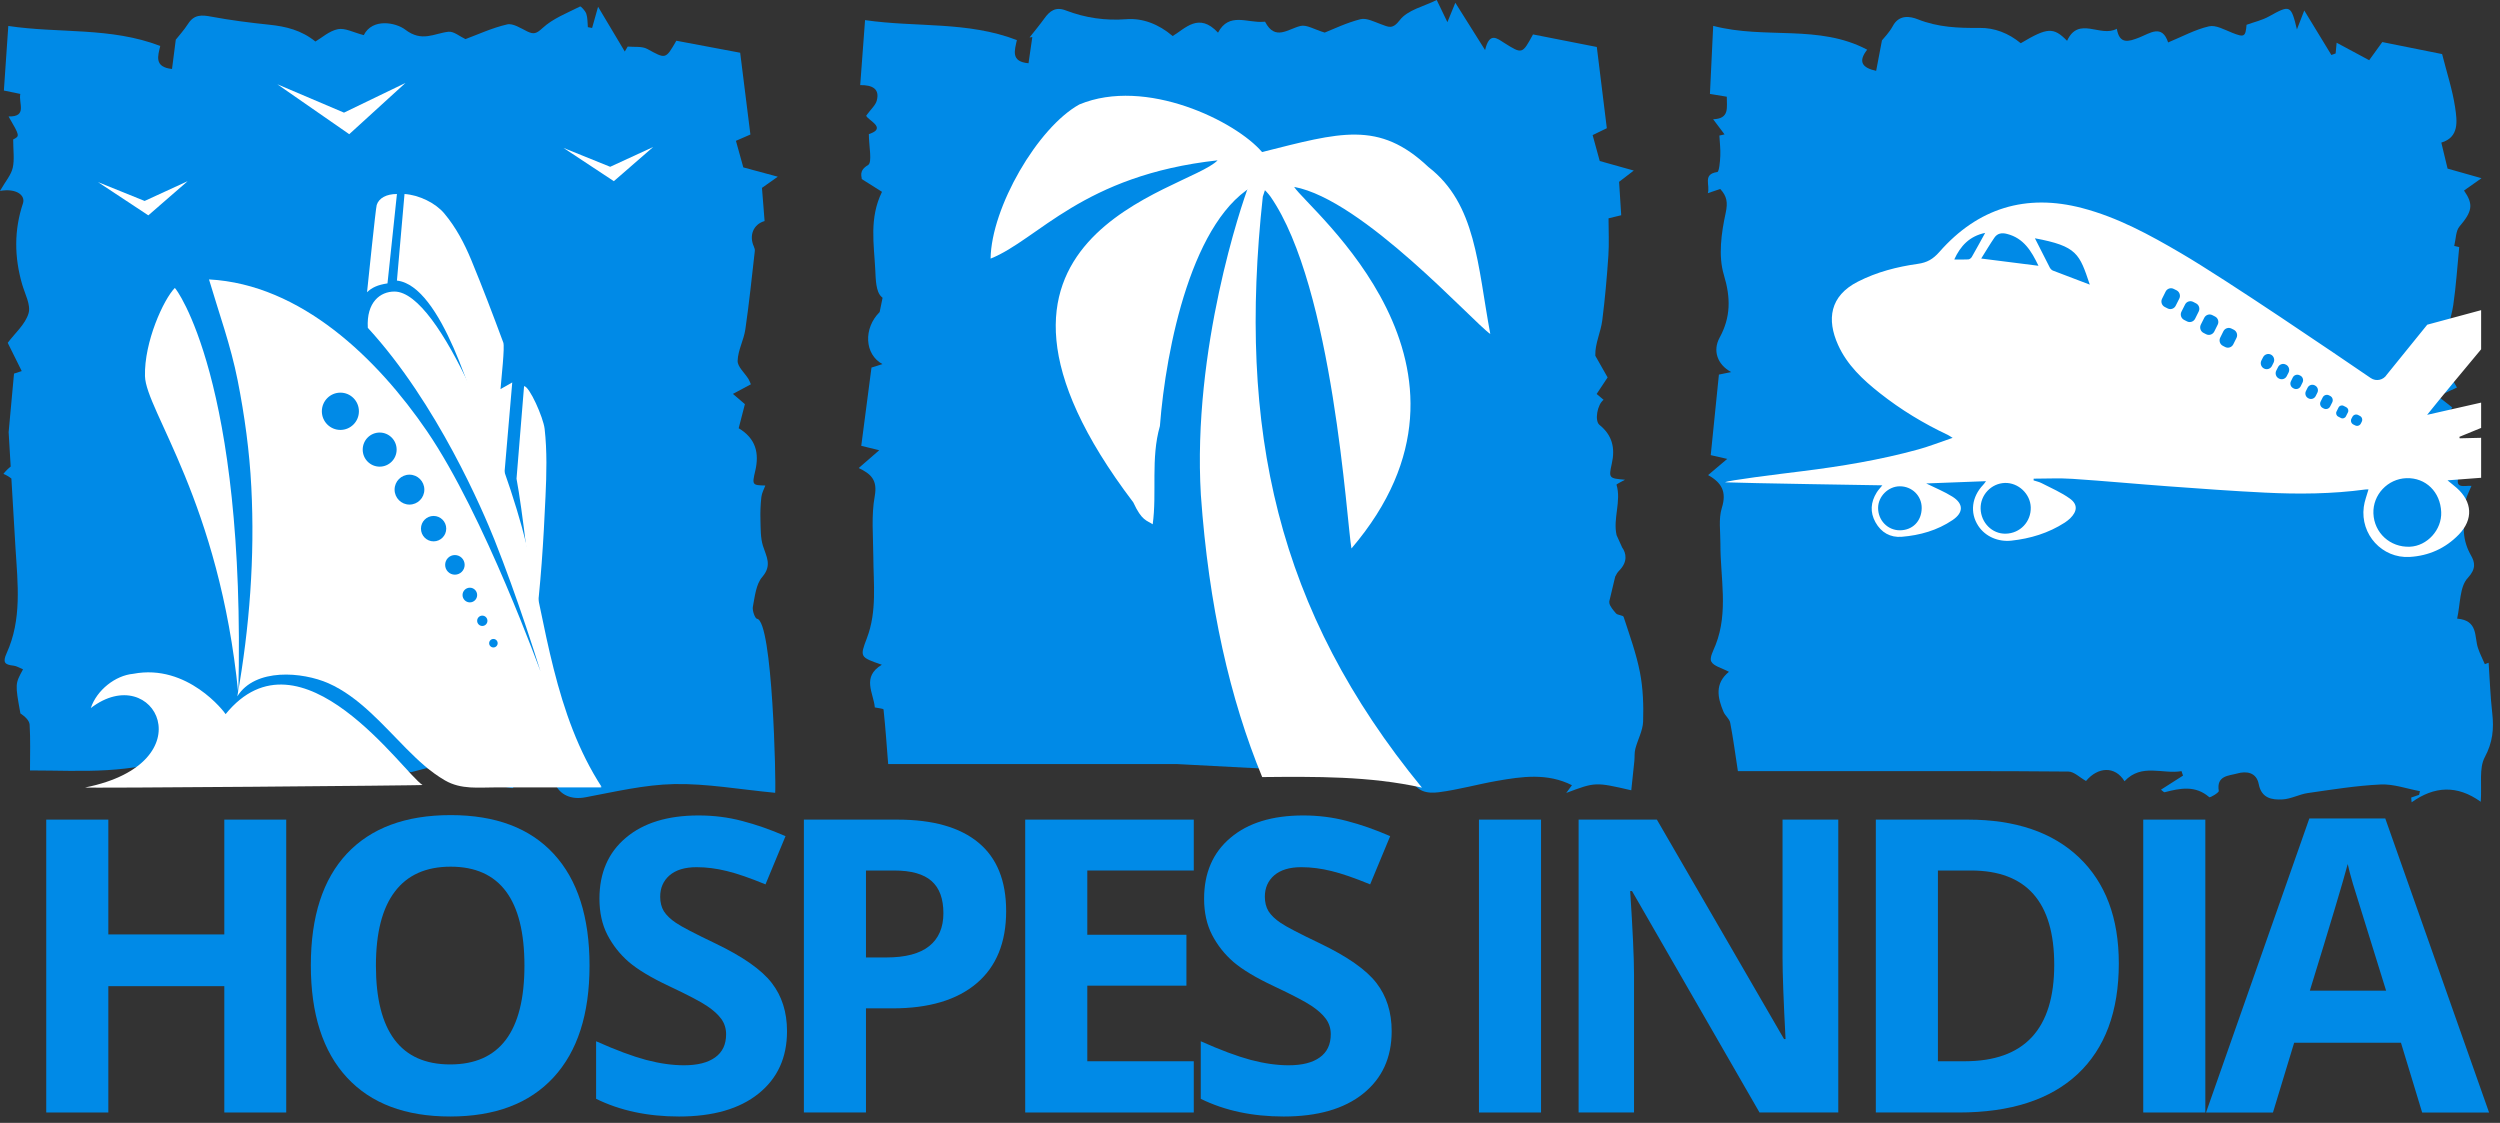 <svg width="354" height="159" viewBox="0 0 354 159" fill="none" xmlns="http://www.w3.org/2000/svg">
<rect x="0" y="0" width="354" height="159" fill="#333333" stroke="none"/>
<path d="M107.191 87.619C106.913 87.584 106.499 86.45 106.606 85.912C106.889 84.465 107.043 82.734 107.929 81.706C109.365 80.046 108.508 78.811 108.03 77.281C107.681 76.146 107.716 74.882 107.681 73.671C107.646 72.572 107.687 71.462 107.811 70.368C107.876 69.796 108.189 69.252 108.372 68.75C106.547 68.709 106.464 68.691 106.937 66.706C107.551 64.13 106.996 62.068 104.597 60.638C104.881 59.545 105.141 58.535 105.477 57.23C105.212 57.005 104.574 56.456 103.782 55.776C104.774 55.251 105.542 54.837 106.322 54.417C106.234 54.228 106.145 53.933 105.991 53.679C105.454 52.805 104.426 51.936 104.449 51.092C104.491 49.597 105.324 48.144 105.542 46.631C106.08 42.945 106.458 39.235 106.883 35.53C106.907 35.324 106.824 35.087 106.736 34.886C106.05 33.35 106.665 31.761 108.266 31.3C108.142 29.711 108.012 28.093 107.894 26.604C108.325 26.297 108.91 25.889 110.133 25.02C107.917 24.424 106.34 23.998 105.253 23.703C104.881 22.374 104.568 21.251 104.207 19.94C104.615 19.762 105.3 19.461 106.257 19.048C105.773 15.184 105.282 11.243 104.81 7.468C101.844 6.913 98.766 6.328 95.771 5.767C94.229 8.443 94.27 8.361 91.653 6.931C90.891 6.517 89.816 6.689 88.882 6.594C88.747 6.824 88.611 7.061 88.469 7.297C87.211 5.188 85.952 3.079 84.688 0.958C84.416 1.927 84.127 2.943 83.843 3.959C83.642 3.924 83.441 3.882 83.241 3.847C83.181 3.209 83.217 2.541 83.022 1.951C82.88 1.531 82.248 0.858 82.142 0.917C80.31 1.844 78.296 2.612 76.825 3.971C75.956 4.774 75.578 4.893 74.657 4.45C73.741 4.006 72.642 3.262 71.809 3.457C69.7 3.942 67.685 4.881 65.907 5.537C65.104 5.164 64.253 4.414 63.503 4.497C61.447 4.727 59.757 6.015 57.382 4.196C56.059 3.185 52.739 2.53 51.51 4.975C50.051 4.603 48.869 3.93 47.853 4.131C46.642 4.367 45.578 5.342 44.663 5.879C42.684 4.278 40.48 3.741 38.111 3.498C35.376 3.215 32.646 2.866 29.952 2.364C28.582 2.104 27.501 2.021 26.644 3.357C26.024 4.314 25.244 5.164 24.89 5.619C24.677 7.262 24.517 8.532 24.358 9.767C21.776 9.495 22.373 7.888 22.692 6.511C15.679 3.806 8.354 4.757 1.176 3.676C0.963 6.783 0.756 9.82 0.549 12.821C1.501 13.016 2.133 13.146 2.877 13.299C2.594 14.605 3.929 16.561 1.211 16.49C2.818 19.26 2.818 19.26 1.867 19.745C1.867 21.31 2.068 22.592 1.802 23.768C1.571 24.772 0.798 25.647 0 27.035C2.328 26.622 3.633 27.667 3.249 28.801C1.979 32.606 2.026 36.417 3.131 40.245C3.527 41.621 4.395 43.199 4.041 44.374C3.58 45.922 2.121 47.169 1.093 48.545C1.796 49.963 2.422 51.221 3.078 52.545C2.895 52.604 2.221 52.828 1.985 52.905C1.719 55.788 1.483 58.394 1.223 61.2L1.512 66.068C1.152 66.351 0.809 66.688 0.484 67.102C0.939 67.285 1.3 67.515 1.613 67.763L2.192 77.582C2.517 82.692 3.107 87.731 0.939 92.493C0.337 93.817 0.685 94.124 1.908 94.254C2.369 94.301 2.8 94.596 3.261 94.779C2.133 96.835 2.133 96.835 2.889 101.018C3.527 101.443 4.159 102.017 4.195 102.625C4.324 104.705 4.248 106.808 4.248 109.094C8.064 109.094 11.656 109.265 15.224 109.047C18.568 108.846 21.882 108.231 25.209 107.8C25.238 108.007 25.262 108.22 25.291 108.432C24.771 108.568 24.245 108.71 23.282 108.97C28.605 108.97 33.432 108.97 38.235 108.97C38.465 108.409 38.684 107.865 38.655 107.936C39.742 108.403 40.521 109.011 41.331 109.047C44.102 109.171 46.884 109.189 49.655 109.059C51.256 108.988 52.839 108.568 54.334 108.314C55.51 108.627 56.78 108.964 58.215 109.342L60.401 108.769C61.76 109.378 63.272 108.905 64.448 109.053C65.021 108.338 65.405 107.777 65.889 107.328C65.984 107.239 66.48 107.593 66.894 107.788C66.522 108.249 66.25 108.586 65.937 108.976C66.522 109.064 67.077 109.147 68.075 109.295C66.711 110.205 72.689 111.894 72.672 111.552C72.577 109.543 74.219 109.448 75.377 109.177C76.636 108.881 77.924 109.254 78.497 110.754C79.2 112.621 80.96 113.265 82.886 112.899C87.057 112.119 91.257 111.109 95.464 111.026C100.084 110.937 104.721 111.782 109.766 112.261C109.902 110.813 109.412 87.891 107.191 87.619Z" fill="#008AE7"/>
<path d="M232.217 95.21C231.697 92.539 230.752 89.952 229.907 87.358C229.824 87.098 229.062 87.134 228.82 86.85C228.465 86.437 227.981 85.875 227.886 85.415L227.875 85.161L228.714 81.645C228.867 81.315 229.056 81.019 229.293 80.783C230.51 79.548 230.279 78.325 229.694 77.516L228.909 75.779C228.371 73.422 229.606 70.958 228.897 68.642C228.867 68.554 229.576 68.235 230.102 67.928C227.845 67.739 227.768 67.721 228.229 65.659C228.731 63.438 228.3 61.624 226.486 60.165C225.76 59.58 226.191 57.246 227.071 56.614C226.758 56.348 226.439 56.083 226.085 55.787L227.638 53.442L225.907 50.393C225.907 50.364 225.896 50.334 225.896 50.305C225.848 48.668 226.669 47.032 226.882 45.366C227.266 42.329 227.538 39.275 227.745 36.227C227.863 34.484 227.768 32.729 227.768 30.915C228.365 30.774 228.903 30.638 229.564 30.478C229.464 28.877 229.369 27.389 229.263 25.746C229.552 25.527 230.173 25.049 231.343 24.151C229.233 23.56 227.65 23.117 226.522 22.798C226.179 21.552 225.89 20.482 225.517 19.129C225.878 18.952 226.593 18.604 227.526 18.155C227.053 14.326 226.569 10.415 226.108 6.652C223.172 6.073 220.082 5.465 217.075 4.874C215.545 7.686 215.551 7.68 213.005 6.079C212.012 5.459 210.913 4.443 210.287 7.089C208.739 4.626 207.398 2.499 206.075 0.39C205.72 1.264 205.342 2.18 204.952 3.137C204.326 1.837 203.883 0.916 203.44 0C201.644 0.904 199.316 1.4 198.218 2.842C197.142 4.242 196.599 3.799 195.553 3.432C194.602 3.096 193.509 2.505 192.652 2.718C190.662 3.22 188.777 4.141 187.578 4.614C186.107 4.177 185.02 3.462 184.151 3.675C182.338 4.118 180.565 5.819 179.147 3.102C179.13 3.066 179.006 3.078 178.929 3.084C176.66 3.291 174.031 1.66 172.472 4.626C169.76 1.696 167.84 4.035 166.05 5.104C164.059 3.397 161.767 2.546 159.504 2.718C156.473 2.948 153.667 2.529 150.902 1.471C149.478 0.922 148.651 1.542 147.883 2.611C147.216 3.533 146.489 4.407 145.786 5.305C145.916 5.287 146.046 5.264 146.176 5.246C145.999 6.463 145.822 7.686 145.638 8.956C143.074 8.738 143.683 7.107 143.99 5.677C136.989 2.978 129.711 3.905 122.492 2.848C122.25 6.067 122.037 8.962 121.806 12.052C123.496 12.028 124.607 12.56 124.146 14.255C123.975 14.905 123.342 15.431 122.657 16.37C122.74 16.955 125.753 18.125 123.029 18.988C123.029 20.671 123.543 22.993 122.923 23.365C121.529 24.186 122.06 25.037 122.019 25.35C123.236 26.118 124.122 26.68 124.89 27.164C123.065 30.874 123.756 34.584 123.939 38.223C124.004 39.529 124.016 41.295 124.808 42.016C124.873 42.069 124.92 42.117 124.973 42.17L124.559 44.184C122.238 46.488 122.409 50.181 124.955 51.557C124.175 51.805 123.508 52.012 123.402 52.047C122.888 56 122.415 59.568 121.954 63.13C122.746 63.325 123.419 63.485 124.5 63.751C123.342 64.755 122.48 65.505 121.594 66.273C123.354 67.118 124.276 67.981 123.862 70.261C123.36 73.008 123.644 75.909 123.661 78.745C123.679 82.638 124.199 86.561 122.758 90.348C121.73 93.042 121.759 93.053 124.867 94.129C121.966 95.86 123.703 98.146 123.874 100.172C124.323 100.273 125.097 100.332 125.109 100.468C125.375 102.955 125.552 105.454 125.765 108.195C139.5 108.195 153.124 108.195 166.717 108.195L199.789 109.938C199.801 109.979 199.819 110.015 199.83 110.062C200.421 112.136 202.123 112.39 203.724 112.183C206.488 111.828 209.2 111.06 211.953 110.576C215.521 109.95 219.108 109.43 222.587 111.184C222.339 111.527 222.12 111.822 221.778 112.283C225.896 110.729 225.896 110.729 230.988 111.905C231.136 110.499 231.289 109.134 231.425 107.764C231.478 107.185 231.419 106.576 231.567 106.021C231.904 104.721 232.624 103.457 232.666 102.163C232.737 99.847 232.66 97.472 232.217 95.21Z" fill="#008AE7"/>
<path d="M352.904 101C352.632 98.625 352.556 96.232 352.39 93.846C352.213 93.911 352.03 93.981 351.853 94.046C351.522 93.278 351.138 92.534 350.878 91.748C350.346 90.135 350.937 87.855 347.93 87.595C348.391 85.557 348.267 83.093 349.43 81.847C350.653 80.529 350.447 79.614 349.885 78.633C348.686 76.536 348.68 74.427 349.165 72.194C349.259 71.745 349.052 71.219 349.165 70.776C349.336 70.12 349.667 69.506 349.962 68.797C349.005 68.708 347.25 69.429 348.385 66.906C349.147 65.216 348.71 63.09 347.156 61.69C345.561 60.254 346.193 59.031 347.245 57.696C346.666 57.247 346.087 56.798 345.212 56.113C346.258 55.628 347.079 55.256 347.906 54.872C347.54 54.181 346.967 53.431 346.731 52.586C346.388 51.333 346.022 49.992 346.152 48.74C346.352 46.861 347.109 45.053 347.386 43.175C347.782 40.475 347.953 37.739 348.225 34.992C348.131 34.969 347.794 34.892 347.516 34.833C347.764 33.834 347.729 32.7 348.267 32.068C350.08 29.935 350.275 28.949 348.905 26.981C349.554 26.526 350.204 26.066 351.38 25.233C349.2 24.618 347.664 24.181 346.577 23.874C346.246 22.503 345.986 21.41 345.691 20.193C348.243 19.431 347.936 17.157 347.64 15.178C347.268 12.696 346.465 10.28 345.803 7.657C343.15 7.125 340.137 6.517 337.331 5.956C336.64 6.913 336.02 7.775 335.476 8.525C333.775 7.616 332.375 6.865 330.868 6.05C330.797 6.777 330.762 7.173 330.726 7.568C330.526 7.639 330.325 7.71 330.124 7.787C328.83 5.666 327.536 3.545 326.284 1.483C325.965 2.299 325.604 3.232 325.244 4.166C324.405 0.68 324.287 0.656 321.262 2.34C320.323 2.86 319.236 3.108 318.113 3.51C317.966 5.229 317.782 5.318 316.069 4.638C315 4.219 313.765 3.504 312.796 3.728C310.823 4.183 308.986 5.194 307.007 6.009C306.138 3.368 304.419 4.727 302.901 5.318C301.453 5.879 300.13 6.351 299.74 4.071C297.436 5.365 294.334 2.204 292.698 5.778C290.766 3.805 289.898 3.888 286.14 6.121C284.398 4.685 282.419 3.929 280.327 3.953C277.32 3.982 274.425 3.876 271.554 2.73C270.455 2.293 268.896 2.039 268.015 3.699C267.519 4.62 266.739 5.388 266.485 5.719C266.154 7.456 265.912 8.732 265.664 10.032C263.679 9.607 263.065 8.72 264.394 7.037C257.517 3.398 250.008 5.601 242.588 3.663C242.423 7.167 242.275 10.239 242.127 13.299C243.108 13.459 243.811 13.577 244.514 13.695C244.491 15.207 244.957 16.808 242.582 16.885C243.25 17.771 243.723 18.403 244.195 19.029C243.953 19.089 243.705 19.142 243.463 19.195C243.516 20.164 243.64 21.133 243.593 22.096C243.563 22.887 243.427 24.323 243.173 24.358C241.04 24.666 242.192 26.201 241.826 27.354C242.547 27.111 243.079 26.928 243.587 26.757C244.526 27.797 244.68 28.636 244.355 30.16C243.734 32.995 243.291 36.251 244.101 38.927C245.087 42.2 245.075 44.923 243.498 47.812C242.5 49.632 243.155 51.623 245.14 52.686C244.307 52.857 243.628 52.999 243.398 53.041C242.996 56.993 242.624 60.667 242.24 64.448C243.096 64.644 243.681 64.779 244.573 64.98C243.504 65.884 242.736 66.534 241.868 67.272C243.817 68.359 244.514 69.665 243.817 71.898C243.321 73.476 243.622 75.313 243.61 77.032C243.593 81.794 244.762 86.609 242.943 91.287C242.636 92.079 242.033 93.131 242.317 93.674C242.653 94.33 243.782 94.572 244.816 95.128C242.789 96.776 243.197 98.779 244.047 100.787C244.278 101.348 244.892 101.786 244.999 102.347C245.424 104.556 245.719 106.795 246.086 109.194C252.171 109.194 258.203 109.194 264.234 109.194C273.787 109.194 283.334 109.164 292.887 109.253C293.679 109.259 294.464 110.074 295.38 110.588C297.058 108.585 299.48 108.42 300.833 110.624C303.249 108.036 306.215 109.661 308.903 109.194C308.974 109.407 309.045 109.613 309.116 109.826C308.082 110.482 307.054 111.144 305.996 111.817C306.185 111.953 306.398 112.213 306.528 112.177C308.72 111.604 310.864 111.173 312.832 112.88C312.956 112.987 314.22 112.225 314.179 111.994C313.818 109.797 315.626 109.856 316.79 109.525C318.084 109.153 319.519 109.353 319.838 111.037C320.222 113.034 321.693 113.276 323.182 113.199C324.393 113.14 325.569 112.473 326.786 112.296C330.218 111.805 333.651 111.244 337.101 111.084C338.938 110.996 340.811 111.687 342.666 112.03C342.625 112.201 342.583 112.378 342.542 112.55C342.164 112.68 341.798 112.81 341.425 112.934C341.449 113.158 341.467 113.383 341.484 113.607C344.686 111.321 347.912 111.114 351.274 113.53C351.445 111.031 351.008 108.78 351.847 107.215C352.969 105.118 353.152 103.209 352.904 101Z" fill="#008AE7"/>
<path fill-rule="evenodd" clip-rule="evenodd" d="M57.414 11.745L48.711 15.95L39.272 11.935L49.452 19.002L57.414 11.745Z" fill="white"/>
<path fill-rule="evenodd" clip-rule="evenodd" d="M26.571 25.655L20.479 28.455L13.871 25.784L21.002 30.493L26.571 25.655Z" fill="white"/>
<path fill-rule="evenodd" clip-rule="evenodd" d="M92.491 20.816L86.402 23.619L79.791 20.945L86.919 25.654L92.491 20.816Z" fill="white"/>
<path fill-rule="evenodd" clip-rule="evenodd" d="M33.745 98.226C31.076 71.064 20.648 58.122 20.529 53.262C20.41 48.408 23.157 42.41 24.753 40.774C24.841 40.685 34.849 53.805 33.745 98.226Z" fill="white"/>
<path fill-rule="evenodd" clip-rule="evenodd" d="M57.28 27.47C59.36 27.617 61.67 28.746 62.91 30.224C64.576 32.209 65.769 34.49 66.75 36.86C68.339 40.707 69.822 44.608 71.269 48.514C71.488 49.105 71.004 53.52 70.874 55.097C71.435 54.778 71.931 54.495 72.534 54.152C72.15 58.673 71.718 63.631 71.346 67.986C70.838 68.099 69.355 64.068 68.794 62.289C67.116 56.977 62.526 40.435 56.205 39.732C56.583 35.554 56.896 31.677 57.28 27.47Z" fill="white"/>
<path fill-rule="evenodd" clip-rule="evenodd" d="M77.12 60.721C77.476 63.894 77.393 67.097 77.245 70.276C76.966 76.551 76.574 82.927 75.755 89.155C75.233 83.04 73.934 71.922 73.139 67.787C73.139 67.787 73.952 57.691 74.207 54.684C74.948 54.642 76.936 59.117 77.12 60.721Z" fill="white"/>
<path fill-rule="evenodd" clip-rule="evenodd" d="M51.973 41.379C52.151 39.724 53.195 29.492 53.341 29.029C53.647 28.047 54.723 27.47 56.206 27.47C55.76 31.701 55.315 35.89 54.869 40.127C53.481 40.338 52.673 40.711 51.973 41.379Z" fill="white"/>
<path fill-rule="evenodd" clip-rule="evenodd" d="M12.06 111.507C29.369 108.046 21.852 93.369 12.858 100.261C13.709 97.703 16.339 95.648 18.856 95.412C26.562 93.926 31.81 100.856 31.946 101.122C42.571 88.064 57.209 109.549 59.833 111.156C59.962 111.228 11.576 111.634 12.06 111.507Z" fill="white"/>
<path fill-rule="evenodd" clip-rule="evenodd" d="M69.867 91.681C69.535 91.681 69.263 91.409 69.263 91.078C69.263 90.748 69.535 90.476 69.867 90.476C70.198 90.476 70.47 90.748 70.47 91.078C70.47 91.409 70.198 91.681 69.867 91.681ZM68.293 88.638C67.891 88.638 67.565 88.306 67.565 87.905C67.565 87.503 67.891 87.172 68.293 87.172C68.695 87.172 69.021 87.503 69.021 87.905C69.021 88.306 68.695 88.638 68.293 88.638ZM66.53 85.298C65.962 85.298 65.495 84.831 65.495 84.258C65.495 83.685 65.962 83.218 66.53 83.218C67.104 83.218 67.565 83.685 67.565 84.258C67.565 84.831 67.104 85.298 66.53 85.298ZM64.412 81.374C63.649 81.374 63.033 80.753 63.033 79.985C63.033 79.216 63.649 78.596 64.412 78.596C65.175 78.596 65.796 79.216 65.796 79.985C65.796 80.753 65.175 81.374 64.412 81.374ZM61.395 76.657C60.406 76.657 59.608 75.848 59.608 74.855C59.608 73.862 60.406 73.058 61.395 73.058C62.383 73.058 63.187 73.862 63.187 74.855C63.187 75.848 62.383 76.657 61.395 76.657ZM57.981 71.45C56.815 71.45 55.874 70.499 55.874 69.329C55.874 68.164 56.815 67.213 57.981 67.213C59.146 67.213 60.087 68.164 60.087 69.329C60.087 70.499 59.146 71.45 57.981 71.45ZM53.762 66.078C52.431 66.078 51.36 64.996 51.36 63.667C51.36 62.331 52.431 61.249 53.762 61.249C55.088 61.249 56.164 62.331 56.164 63.667C56.164 64.996 55.088 66.078 53.762 66.078ZM48.201 60.877C46.751 60.877 45.574 59.695 45.574 58.241C45.574 56.781 46.751 55.599 48.201 55.599C49.65 55.599 50.822 56.781 50.822 58.241C50.822 59.695 49.65 60.877 48.201 60.877ZM85.232 111.493C78.499 101.132 77.333 88.649 74.487 76.9C71.748 65.593 62.406 41.302 55.857 41.284C53.857 41.278 51.869 42.774 52.082 46.42C61.903 57.1 68.441 72.479 70.015 76.433C71.618 80.469 73.085 84.559 74.464 88.673C75.168 90.771 75.848 92.881 76.511 94.991C76.718 95.671 68.612 72.975 60.454 61.042C53.437 50.782 42.633 40.262 29.594 39.565C31.008 44.346 32.682 48.944 33.652 53.861C34.635 58.832 35.333 63.921 35.587 68.98C36.096 78.862 35.339 88.88 33.605 98.602C36.126 94.548 42.823 95.127 46.509 96.752C50.846 98.667 54.253 102.704 57.543 106.008C59.235 107.704 60.921 109.294 63.01 110.506C65.317 111.841 67.778 111.487 70.376 111.493C75.328 111.493 80.28 111.493 85.232 111.493C85.06 111.227 84.936 111.493 85.232 111.493Z" fill="white"/>
<path fill-rule="evenodd" clip-rule="evenodd" d="M201.348 111.531C180.786 86.454 175.228 60.799 178.815 27.839C178.821 27.851 179.454 25.869 179.543 25.657L177.489 25.05C177.4 25.168 176.862 26.259 176.785 26.394C175.861 28.8 168.818 49.401 170.043 70.091C171.156 85.817 174.163 98.954 178.726 110.033C186.302 109.962 193.961 109.885 201.348 111.531Z" fill="white"/>
<path fill-rule="evenodd" clip-rule="evenodd" d="M178.089 25.976C168.821 30.591 165.086 49.336 164.243 60.327C162.925 64.901 163.839 69.787 163.222 74.238C162.391 73.667 161.696 73.796 160.473 71.135C131.664 33.17 168.168 27.1 172.413 22.703C153.265 24.816 147.007 33.929 140.268 36.62C140.369 29.384 146.935 18.052 152.837 14.79C162.236 10.876 174.996 17.169 178.707 21.531C189.768 18.752 195.237 17.016 202.267 23.651C209.036 28.884 209.202 37.52 211.025 47.293C208.537 45.586 192.992 28.26 183.249 26.465C185.297 29.691 213.34 51.914 191.366 77.664C190.718 74.179 188.783 40.599 179.882 27.813C179.223 26.906 178.089 25.976 178.089 25.976Z" fill="white"/>
<path d="M341.232 77.416C338.447 77.529 336.175 75.452 336.075 72.698C335.974 70.058 338.099 67.797 340.754 67.708C343.486 67.625 345.557 69.648 345.675 72.508C345.781 75.013 343.692 77.315 341.232 77.416ZM334.428 59.709L334.293 59.976C334.145 60.272 333.779 60.391 333.49 60.237L333.225 60.106C332.93 59.952 332.812 59.59 332.959 59.293L333.101 59.026C333.248 58.73 333.608 58.611 333.903 58.759L334.163 58.896C334.458 59.044 334.576 59.412 334.428 59.709ZM332.469 58.385L332.18 58.955C332.051 59.216 331.726 59.323 331.472 59.187L331.089 58.991C330.829 58.854 330.723 58.534 330.853 58.273L331.136 57.703C331.272 57.436 331.59 57.335 331.85 57.466L332.233 57.661C332.493 57.798 332.599 58.118 332.469 58.385ZM330.245 56.973L329.95 57.555C329.785 57.887 329.383 58.017 329.053 57.851L328.894 57.768C328.569 57.602 328.433 57.193 328.599 56.86L328.894 56.279C329.059 55.947 329.46 55.81 329.791 55.982L329.95 56.065C330.28 56.231 330.41 56.641 330.245 56.973ZM328.138 55.608L327.902 56.077C327.714 56.451 327.265 56.605 326.899 56.415L326.852 56.392C326.48 56.202 326.333 55.745 326.522 55.371L326.758 54.896C326.947 54.522 327.401 54.374 327.767 54.564L327.808 54.588C328.18 54.778 328.327 55.234 328.138 55.608ZM326.038 54.166L325.778 54.694C325.595 55.05 325.159 55.193 324.805 55.015L324.71 54.962C324.356 54.783 324.215 54.338 324.397 53.982L324.657 53.454C324.834 53.098 325.271 52.956 325.625 53.14L325.725 53.187C326.079 53.365 326.221 53.81 326.038 54.166ZM324.067 52.742L323.807 53.252C323.607 53.656 323.117 53.816 322.722 53.614L322.669 53.585C322.279 53.383 322.12 52.891 322.315 52.487L322.574 51.977C322.775 51.579 323.265 51.413 323.66 51.621L323.713 51.644C324.102 51.846 324.262 52.345 324.067 52.742ZM321.937 51.354L321.707 51.816C321.494 52.232 320.993 52.398 320.586 52.184C320.173 51.977 320.007 51.46 320.214 51.045L320.45 50.588C320.656 50.173 321.164 50.007 321.571 50.214C321.978 50.428 322.143 50.938 321.937 51.354ZM316.685 47.852L316.231 48.76C316.019 49.182 315.505 49.354 315.086 49.14L314.756 48.968C314.337 48.755 314.172 48.232 314.384 47.811L314.833 46.903C315.045 46.482 315.564 46.31 315.983 46.529L316.314 46.695C316.727 46.909 316.898 47.431 316.685 47.852ZM314.024 45.977L313.54 46.95C313.322 47.372 312.809 47.544 312.39 47.33L312.012 47.135C311.593 46.921 311.428 46.399 311.634 45.971L312.124 44.998C312.337 44.577 312.856 44.405 313.269 44.624L313.652 44.82C314.071 45.034 314.237 45.556 314.024 45.977ZM311.334 44.114L310.826 45.135C310.614 45.556 310.094 45.728 309.681 45.509L309.262 45.295C308.849 45.081 308.678 44.559 308.891 44.138L309.404 43.123C309.611 42.696 310.13 42.53 310.549 42.743L310.962 42.957C311.381 43.171 311.546 43.693 311.334 44.114ZM308.59 42.28L308.076 43.295C307.87 43.717 307.351 43.889 306.938 43.675L306.519 43.461C306.106 43.248 305.935 42.725 306.147 42.304L306.654 41.283C306.867 40.862 307.386 40.69 307.799 40.91L308.218 41.117C308.631 41.337 308.802 41.859 308.59 42.28ZM290.693 38.316C290.516 38.245 290.345 38.061 290.251 37.889C289.507 36.453 288.787 35.011 288.144 33.741C294.151 34.863 294.446 35.943 295.915 40.304C294.181 39.646 292.434 38.993 290.693 38.316ZM280.538 36.608C281.187 35.575 281.766 34.59 282.409 33.652C282.84 33.017 283.477 32.934 284.197 33.124C286.557 33.724 287.654 35.551 288.646 37.634C285.926 37.284 283.329 36.958 280.538 36.608ZM284.002 75.57C282.096 75.612 280.509 74.028 280.456 72.034C280.403 70.093 281.96 68.444 283.896 68.384C285.796 68.331 287.495 69.927 287.554 71.826C287.619 73.873 286.05 75.529 284.002 75.57ZM278.721 36.732C278.078 36.774 277.435 36.744 276.721 36.744C277.606 34.815 278.874 33.445 281.099 32.976C280.409 34.228 279.819 35.32 279.205 36.388C279.11 36.548 278.892 36.72 278.721 36.732ZM268.985 75.09C267.286 75.078 265.934 73.677 265.94 71.921C265.946 70.289 267.368 68.871 269.003 68.859C270.749 68.853 272.13 70.218 272.112 71.945C272.095 73.808 270.802 75.102 268.985 75.09ZM347.876 69.096C347.492 68.758 347.091 68.45 346.566 68.016C348.177 67.892 349.758 67.773 351.328 67.654V61.993C350.319 62.017 349.304 62.041 348.295 62.065C348.271 61.946 348.277 61.975 348.248 61.857C349.274 61.435 350.301 61.014 351.328 60.593V57.009C348.791 57.584 346.241 58.16 343.681 58.742C345.929 55.941 348.796 52.487 351.328 49.461V43.918L343.698 45.977L337.975 53.045C337.491 53.828 336.452 54.054 335.697 53.531C330.953 50.291 315.352 39.669 308.82 35.848C304.389 33.249 299.851 30.774 294.836 29.463C286.876 27.374 280.072 29.463 274.62 35.67C273.711 36.703 272.868 37.177 271.575 37.361C268.637 37.776 265.769 38.506 263.084 39.877C259.078 41.913 258.659 45.253 260.264 48.826C261.544 51.686 263.793 53.781 266.194 55.674C269.168 58.023 272.39 59.976 275.812 61.584C275.948 61.649 276.072 61.744 276.491 61.999C274.714 62.605 273.186 63.21 271.611 63.643C266.218 65.126 260.718 66.034 255.178 66.723C251.726 67.15 244.462 68.046 244.285 68.295C246.758 68.414 266.542 68.722 266.542 68.722C266.265 69.067 265.958 69.375 265.734 69.743C264.89 71.108 264.772 72.52 265.563 73.95C266.377 75.416 267.675 76.14 269.292 76.01C271.865 75.796 274.313 75.108 276.485 73.642C278.048 72.586 278.06 71.328 276.461 70.325C275.34 69.618 274.095 69.12 272.75 68.456C275.617 68.343 278.355 68.242 281.217 68.135C281.052 68.355 280.946 68.527 280.81 68.663C279.211 70.337 278.904 72.597 280.119 74.455C281.134 76.004 282.981 76.757 284.81 76.555C287.495 76.265 290.056 75.493 292.375 73.998C292.599 73.855 292.941 73.588 293.13 73.404C294.145 72.407 294.24 71.434 293.107 70.609C291.885 69.725 290.463 69.12 289.118 68.426C288.758 68.236 288.345 68.153 287.955 68.022C287.961 67.945 287.967 67.862 287.967 67.779C289.796 67.779 291.631 67.678 293.449 67.803C297.998 68.105 302.536 68.533 307.079 68.865C311.623 69.197 316.172 69.535 320.727 69.755C325.471 69.992 330.227 69.951 334.948 69.31C335.072 69.292 335.201 69.304 335.378 69.304C335.142 70.153 334.818 70.948 334.712 71.778C334.192 75.677 337.314 79.083 341.196 78.864C343.911 78.704 346.271 77.653 348.177 75.683C350.236 73.553 350.095 71.066 347.876 69.096Z" fill="white"/>
<path d="M40.53 157.529H31.763V139.64H15.34V157.529H6.549V116.057H15.34V132.315H31.763V116.057H40.53V157.529Z" fill="#008AE7"/>
<path d="M83.478 136.734C83.478 143.605 81.776 148.881 78.373 152.567C74.97 156.253 70.091 158.097 63.746 158.097C57.395 158.097 52.521 156.253 49.118 152.567C45.715 148.881 44.014 143.587 44.014 136.687C44.014 129.787 45.715 124.517 49.118 120.878C52.533 117.239 57.436 115.419 63.816 115.419C70.179 115.419 75.047 117.256 78.421 120.925C81.788 124.582 83.478 129.852 83.478 136.734ZM53.23 136.734C53.23 141.366 54.104 144.857 55.853 147.203C57.613 149.554 60.248 150.724 63.746 150.724C70.752 150.724 74.261 146.063 74.261 136.734C74.261 127.394 70.776 122.721 63.816 122.721C60.319 122.721 57.678 123.903 55.9 126.266C54.116 128.617 53.23 132.103 53.23 136.734Z" fill="#008AE7"/>
<path d="M111.442 146.023C111.442 149.757 110.095 152.704 107.401 154.861C104.707 157.023 100.956 158.098 96.153 158.098C91.722 158.098 87.811 157.265 84.408 155.593V147.441C87.197 148.687 89.56 149.567 91.498 150.087C93.435 150.595 95.213 150.844 96.838 150.844C98.758 150.844 100.229 150.477 101.257 149.733C102.297 148.994 102.817 147.901 102.817 146.448C102.817 145.633 102.586 144.906 102.132 144.274C101.671 143.648 101.003 143.039 100.123 142.454C99.254 141.858 97.464 140.918 94.759 139.642C92.218 138.449 90.316 137.303 89.04 136.216C87.776 135.117 86.771 133.841 86.015 132.388C85.259 130.923 84.881 129.215 84.881 127.26C84.881 123.609 86.121 120.732 88.615 118.634C91.102 116.525 94.534 115.468 98.918 115.468C101.074 115.468 103.13 115.728 105.085 116.248C107.053 116.756 109.103 117.471 111.23 118.398L108.394 125.227C106.184 124.318 104.359 123.685 102.911 123.337C101.458 122.977 100.034 122.793 98.634 122.793C96.98 122.793 95.704 123.183 94.806 123.951C93.92 124.725 93.483 125.735 93.483 126.976C93.483 127.768 93.654 128.453 94.002 129.032C94.363 129.599 94.936 130.155 95.728 130.686C96.513 131.224 98.374 132.193 101.304 133.593C105.18 135.454 107.833 137.315 109.268 139.17C110.716 141.031 111.442 143.317 111.442 146.023Z" fill="#008AE7"/>
<path d="M122.621 135.576H125.504C128.21 135.576 130.236 135.044 131.577 133.969C132.912 132.9 133.586 131.346 133.586 129.314C133.586 127.252 133.024 125.734 131.908 124.753C130.785 123.76 129.025 123.264 126.615 123.264H122.621V135.576ZM142.471 129.006C142.471 133.467 141.077 136.876 138.288 139.239C135.5 141.602 131.536 142.783 126.402 142.783H122.621V157.529H113.83V116.057H127.063C132.103 116.057 135.931 117.144 138.548 119.318C141.159 121.48 142.471 124.706 142.471 129.006Z" fill="#008AE7"/>
<path d="M169.037 157.529H145.17V116.057H169.037V123.264H153.961V132.362H167.998V139.57H153.961V150.274H169.037V157.529Z" fill="#008AE7"/>
<path d="M197.061 146.023C197.061 149.757 195.714 152.704 193.02 154.861C190.326 157.023 186.575 158.098 181.772 158.098C177.341 158.098 173.43 157.265 170.027 155.593V147.441C172.816 148.687 175.179 149.567 177.117 150.087C179.054 150.595 180.833 150.844 182.457 150.844C184.377 150.844 185.848 150.477 186.876 149.733C187.916 148.994 188.436 147.901 188.436 146.448C188.436 145.633 188.206 144.906 187.751 144.274C187.29 143.648 186.622 143.039 185.742 142.454C184.874 141.858 183.084 140.918 180.378 139.642C177.837 138.449 175.935 137.303 174.659 136.216C173.395 135.117 172.39 133.841 171.634 132.388C170.878 130.923 170.5 129.215 170.5 127.26C170.5 123.609 171.741 120.732 174.234 118.634C176.721 116.525 180.153 115.468 184.537 115.468C186.693 115.468 188.749 115.728 190.705 116.248C192.672 116.756 194.722 117.471 196.849 118.398L194.013 125.227C191.803 124.318 189.978 123.685 188.53 123.337C187.077 122.977 185.653 122.793 184.253 122.793C182.599 122.793 181.323 123.183 180.425 123.951C179.539 124.725 179.102 125.735 179.102 126.976C179.102 127.768 179.273 128.453 179.622 129.032C179.982 129.599 180.555 130.155 181.347 130.686C182.132 131.224 183.993 132.193 186.924 133.593C190.799 135.454 193.452 137.315 194.887 139.17C196.335 141.031 197.061 143.317 197.061 146.023Z" fill="#008AE7"/>
<path d="M209.42 157.529V116.057H218.211V157.529H209.42Z" fill="#008AE7"/>
<path d="M260.301 157.529H249.147L231.093 126.171H230.833C231.194 131.7 231.377 135.647 231.377 138.01V157.529H223.531V116.057H234.614L252.621 147.132H252.834C252.55 141.732 252.408 137.915 252.408 135.694V116.057H260.301V157.529Z" fill="#008AE7"/>
<path d="M300.024 136.403C300.024 143.227 298.075 148.455 294.187 152.094C290.294 155.721 284.687 157.529 277.362 157.529H265.617V116.057H278.638C285.396 116.057 290.648 117.847 294.4 121.421C298.145 125.001 300.024 129.993 300.024 136.403ZM290.879 136.616C290.879 127.719 286.944 123.264 279.087 123.264H274.408V150.274H278.189C286.649 150.274 290.879 145.725 290.879 136.616Z" fill="#008AE7"/>
<path d="M303.484 157.529V116.057H312.275V157.529H303.484Z" fill="#008AE7"/>
<path d="M342.977 157.531L339.976 147.653H324.852L321.851 157.531H312.375L327.003 115.893H337.755L352.453 157.531H342.977ZM337.873 140.28C335.096 131.347 333.531 126.302 333.17 125.132C332.822 123.951 332.58 123.023 332.438 122.344C331.806 124.754 330.016 130.733 327.074 140.28H337.873Z" fill="#008AE7"/>
</svg>
